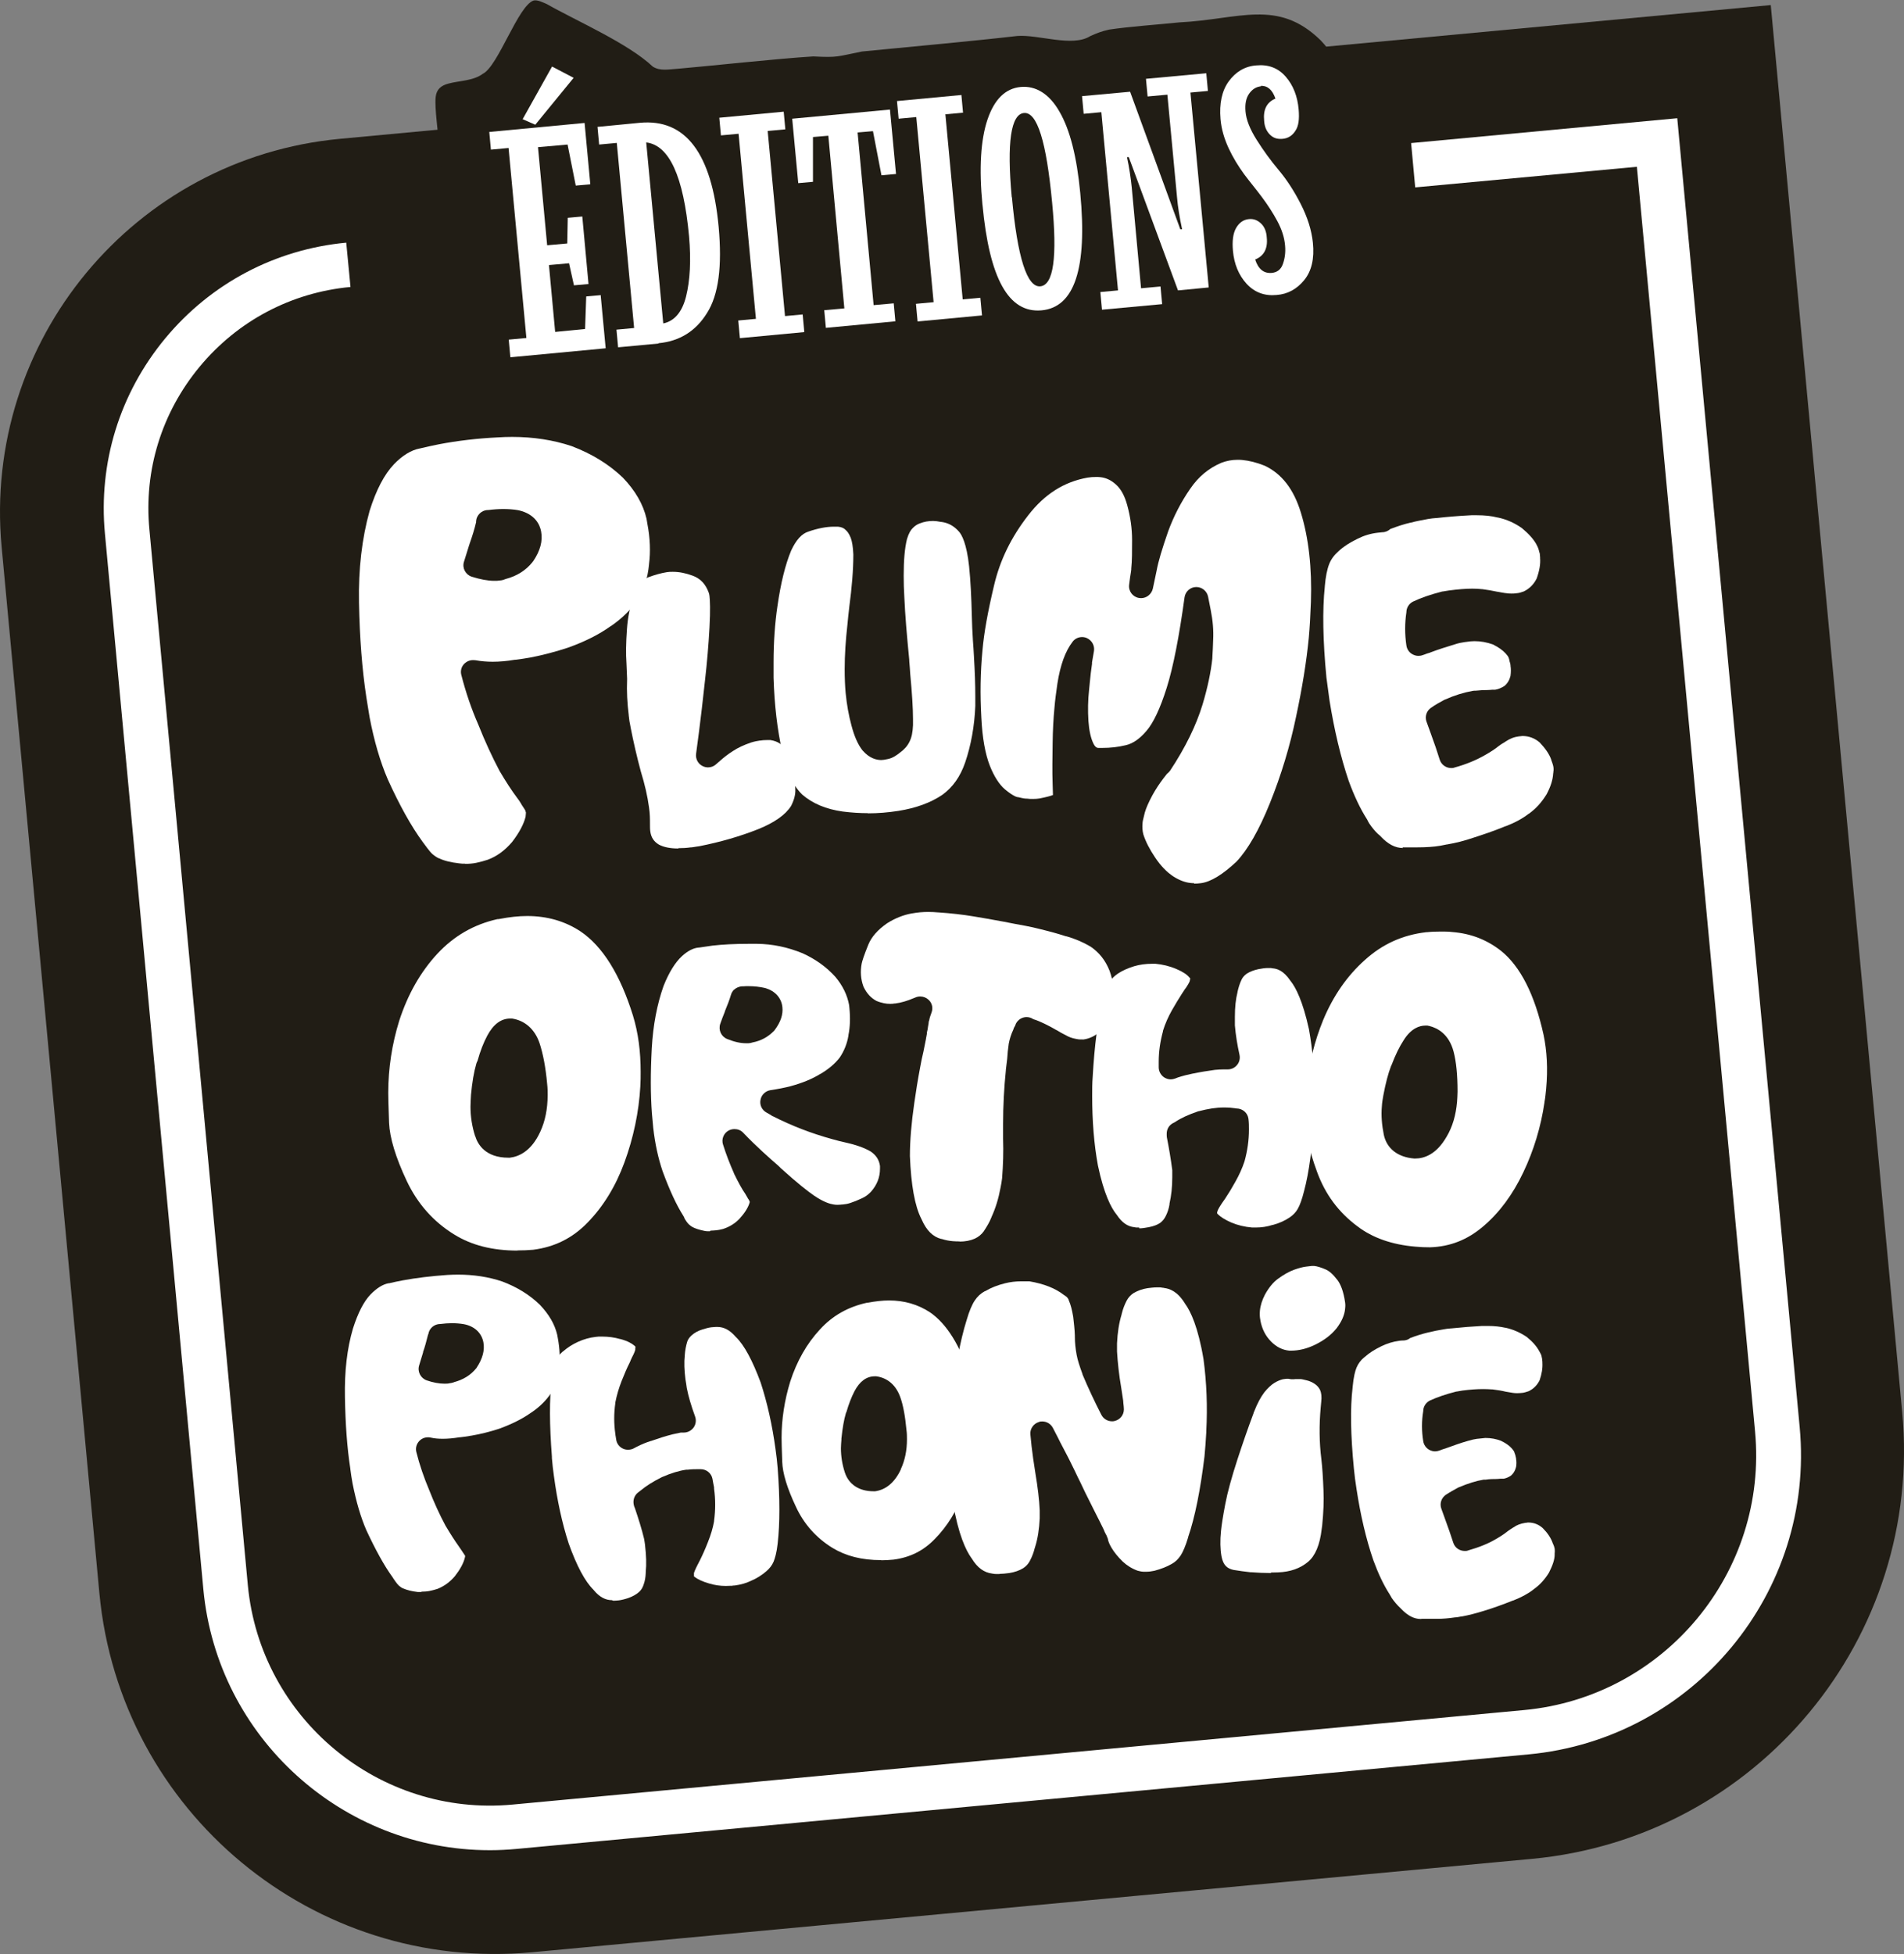 <?xml version="1.0" encoding="UTF-8"?> <svg xmlns="http://www.w3.org/2000/svg" id="Layer_2" data-name="Layer 2" viewBox="0 0 116.47 119.5"><rect x="0" y="0" width="116.47" height="119.5" fill="#808080" stroke="none"/><defs><style> .cls-1 { fill: #fff; } .cls-2 { fill: #211d15; } </style></defs><g id="Layer_1-2" data-name="Layer 1"><g><path class="cls-2" d="M6.08,97.44L.1,33.45C-1.07,20.84,8.19,9.67,20.8,8.49L108.32.31l8.04,86.05c1.29,13.8-8.86,26.03-22.65,27.32l-61.15,5.71c-13.37,1.25-25.22-8.57-26.48-21.95Z"></path><g><path class="cls-1" d="M28.44,52.82c-.11,0-.23,0-.34-.02-.53-.06-.94-.16-1.24-.31,0,0-.01,0-.02,0-.09-.04-.22-.12-.39-.26-.17-.15-.48-.59-.6-.75-.69-.94-1.41-2.23-2.13-3.82-.47-1.09-.84-2.37-1.11-3.79-.06-.34-.12-.75-.2-1.23-.26-1.7-.41-3.64-.45-5.79-.04-2.04.18-3.93.65-5.61.4-1.28.9-2.23,1.49-2.85.52-.54,1.05-.86,1.56-.96.02,0,.03,0,.05-.01.36-.09.76-.17,1.14-.25,1.15-.22,2.36-.36,3.58-.42.31-.02.61-.03.9-.03,1.3,0,2.52.19,3.63.56,1.24.47,2.27,1.1,3.14,1.93.76.79,1.25,1.64,1.45,2.52l.05.3c.17.88.2,1.72.1,2.48,0,0,0,.01,0,.02-.08.82-.3,1.51-.67,2.11-.4.61-.96,1.17-1.66,1.65,0,0,0,0-.01,0-.72.52-1.61.96-2.62,1.32-.73.24-1.51.45-2.29.6-.32.06-.62.1-.94.14,0,0-.02,0-.03,0-.47.08-.92.12-1.34.12-.36,0-.71-.03-1.04-.09-.04,0-.09-.01-.13-.01h-.04c-.23,0-.44.11-.58.28s-.19.41-.13.63c.28,1.09.62,2.08,1.04,3.04.41,1.03.84,1.96,1.31,2.85,0,0,.01.02.02.03.33.56.7,1.14,1.07,1.63.11.14.19.28.25.38,0,.02.02.03.03.05.13.19.18.28.2.32,0,.04.02.07.03.1h0s0,.12-.02.27c-.11.45-.39.98-.83,1.55-.44.51-.92.87-1.49,1.08-.21.07-.43.13-.71.19-.21.04-.43.06-.64.06ZM29.13,31.91c-.11.47-.25.91-.41,1.36,0,.01,0,.02-.01.03l-.33,1.06c-.12.38.1.79.48.91.51.16.97.25,1.37.25.12,0,.24,0,.35-.02.16-.01.28-.06.35-.09.69-.18,1.24-.53,1.64-1.03.01-.02.02-.03.04-.05.44-.65.6-1.25.49-1.83-.07-.38-.34-1.05-1.36-1.29-.02,0-.03,0-.05-.01-.29-.05-.59-.07-.9-.07-.29,0-.59.02-.9.06h-.03c-.3,0-.56.18-.68.45-.04.09-.05.18-.06.27Z"></path><path class="cls-1" d="M41.49,51.89c-.49,0-.89-.08-1.19-.24-.31-.19-.47-.44-.52-.8-.02-.13-.02-.29-.02-.46,0-.28,0-.63-.06-1.02-.09-.68-.26-1.41-.5-2.19-.24-.89-.45-1.8-.63-2.72,0,0,0,0,0-.01-.05-.23-.09-.47-.11-.7,0,0,0-.01,0-.02-.09-.72-.13-1.45-.1-2.17,0,0,0-.04,0-.04,0-.01,0-.02,0-.03,0,0-.04-.94-.04-.94-.04-.55-.03-1.23.03-2.06.05-.74.19-1.44.44-2.12.19-.52.47-.87.85-1.06.4-.15.79-.26,1.16-.32.12-.02.24-.02.36-.02.39,0,.79.08,1.22.24.48.18.79.52.98,1.05.02.06.03.12.04.19.03.27.06.81,0,1.92-.06,1.1-.15,2.15-.27,3.2-.14,1.29-.26,2.32-.37,3.17l-.18,1.36c-.04.3.11.6.38.74.11.06.23.09.35.09.17,0,.35-.06.48-.18l.31-.27c.15-.13.4-.34.75-.56.29-.19.65-.36,1.09-.51.23-.07.39-.1.54-.12,0,0,.02,0,.03,0,.11-.02.24-.03.39-.03.08,0,.15,0,.23,0,.46.07.78.29,1.01.71.24.44.39.91.46,1.43.02.24.04.52.05.84,0,0,0,.01,0,.02.02.31-.07.66-.26,1.03-.34.54-1.01,1.01-1.99,1.41-1.13.45-2.35.8-3.62,1.05-.07.01-.14.02-.21.03-.1.02-.19.03-.27.04-.01,0-.03,0-.04,0-.27.04-.53.05-.76.05Z"></path><path class="cls-1" d="M53.09,49.73c-.48,0-.99-.03-1.54-.1-1.01-.14-1.85-.49-2.48-1.04-.58-.57-.99-1.45-1.22-2.61-.3-1.35-.48-2.87-.53-4.53v-.94c0-1.22.08-2.39.24-3.46.2-1.39.48-2.53.84-3.39.3-.64.64-1.02,1.05-1.15.58-.2,1.1-.3,1.55-.3h.16s.07,0,.1,0c.22.02.37.09.47.2.02.02.04.04.06.06.04.04.14.15.25.42.08.21.14.55.16,1.02,0,.94-.09,2.02-.25,3.22,0,0,0,0,0,.01-.04.34-.08.69-.11,1.04-.11.97-.17,1.87-.17,2.74,0,.56.02,1.04.06,1.47.07.71.19,1.37.35,1.96.18.69.4,1.18.68,1.54,0,0,.01.01.02.02.41.47.84.57,1.13.57.1,0,.21-.02.4-.06.31-.06.56-.25.75-.4.25-.18.45-.4.58-.67.13-.26.19-.57.21-1,0-.01,0-.02,0-.03v-.35c0-.66-.06-1.58-.17-2.75-.01-.26-.04-.52-.06-.8v-.07c-.15-1.52-.25-2.7-.3-3.81-.03-.48-.04-.92-.04-1.34,0-.93.06-1.66.2-2.23.11-.37.24-.56.33-.65,0,0,.01-.01.02-.02.13-.14.27-.23.43-.29.01,0,.02,0,.03-.01.23-.09.49-.14.79-.14.13,0,.29.02.49.06.01,0,.02,0,.03,0,.42.06.76.25,1.06.59.17.19.47.72.62,2.12.09.87.14,1.88.17,3.1.01.45.03.91.06,1.36,0,0,0,.02,0,.02.03.37.05.74.07,1.08,0,0,0,.01,0,.02.05.83.08,1.63.08,2.39v.57c-.05,1.24-.26,2.4-.62,3.46-.3.87-.76,1.52-1.4,1.98-.71.48-1.61.81-2.68.98-.64.1-1.25.15-1.87.15Z"></path><path class="cls-1" d="M73.04,54.01c-.07,0-.14,0-.2-.01-.34-.03-.71-.17-1.08-.41-.39-.26-.76-.64-1.1-1.15-.33-.49-.57-.95-.72-1.41-.06-.23-.07-.45-.05-.68,0-.09.04-.27.14-.66.08-.28.23-.62.46-1.05.22-.4.45-.74.68-1.04l.21-.27c.07-.05.13-.12.19-.19.95-1.43,1.61-2.8,1.99-4.05.31-1.03.51-1.98.6-2.82,0,0,0-.01,0-.02,0-.12.02-.31.03-.59,0-.15.02-.33.02-.53.03-.58-.02-1.18-.15-1.83l-.16-.81c-.07-.34-.37-.59-.72-.59,0,0-.02,0-.02,0-.36.01-.65.28-.7.63-.33,2.4-.69,4.26-1.09,5.53-.4,1.27-.82,2.16-1.25,2.65-.41.48-.82.76-1.24.86-.49.12-.96.17-1.45.17-.05,0-.09,0-.14,0,0,0-.12,0-.12,0-.08-.01-.18-.05-.29-.28-.16-.33-.26-.8-.3-1.37-.04-.63-.03-1.27.04-1.9,0,0,.04-.41.04-.41.04-.45.09-.84.14-1.18v-.09s.12-.7.12-.7c.05-.33-.13-.65-.44-.79-.09-.04-.19-.06-.29-.06-.22,0-.44.1-.58.29-.44.57-.75,1.41-.93,2.57-.07.5-.14.98-.18,1.49-.06.62-.1,1.35-.11,2.15v.04c-.01.84-.03,1.64,0,2.44l.02.68c-.15.06-.41.13-.82.21-.12.02-.25.03-.41.03-.11,0-.23,0-.36-.02-.02,0-.04,0-.06,0-.02,0-.12,0-.48-.09-.01,0-.02,0-.03,0-.04,0-.29-.07-.78-.48-.34-.29-.66-.78-.92-1.44-.28-.71-.46-1.7-.52-2.94-.08-1.43-.06-2.78.07-4.13.09-1.04.32-2.33.71-3.97.36-1.53,1.04-2.93,2.09-4.28,1-1.29,2.18-2.04,3.62-2.3.18-.03.36-.04.53-.04.08,0,.16,0,.24.01.34.03.66.17.96.44.32.28.55.7.71,1.3.19.7.29,1.4.29,2.1s0,1.28-.05,1.75c0,.02,0,.04,0,.06,0,.05-.03.2-.05.35l-.02.12-.06.46c-.05.39.22.75.61.81.04,0,.08.01.12.01.34,0,.64-.24.72-.58,0,0,.23-1.09.23-1.09.11-.6.33-1.32.71-2.42.33-.9.78-1.78,1.34-2.59.51-.75,1.14-1.27,1.92-1.6.32-.12.64-.18.98-.18.09,0,.19,0,.28.01.43.04.88.15,1.38.35,1.04.49,1.77,1.42,2.21,2.85.48,1.55.69,3.4.62,5.48-.03.82-.07,1.55-.13,2.2-.14,1.44-.4,3.06-.78,4.83-.37,1.79-.91,3.57-1.6,5.28-.66,1.64-1.35,2.84-2.04,3.57-.84.79-1.57,1.24-2.17,1.32-.15.02-.29.03-.42.03Z"></path><path class="cls-1" d="M85.82,51.86c-.48,0-.93-.24-1.38-.73-.03-.03-.06-.06-.09-.08-.01-.01-.03-.03-.05-.04-.21-.2-.38-.41-.54-.65-.01-.02-.03-.04-.04-.07-.03-.04-.05-.09-.06-.11-.02-.04-.03-.07-.06-.11-.39-.61-.76-1.39-1.1-2.32-.49-1.45-.88-3.1-1.17-4.9-.06-.45-.13-.93-.19-1.41-.22-2.26-.25-4.14-.1-5.57,0,0,0-.01,0-.02.05-.58.14-1.03.27-1.36.12-.3.3-.54.57-.78,0,0,0,0,.01-.01.3-.28.68-.52,1.15-.75.4-.2.8-.32,1.23-.37l.28-.03c.19,0,.37-.08.5-.2.45-.17.85-.3,1.24-.39,0,0,.01,0,.02,0,.32-.09.69-.15,1.04-.22.18-.03.35-.05.51-.06.01,0,.02,0,.03,0,.62-.07,1.32-.13,2.12-.17.11,0,.22,0,.33,0,.47,0,.89.04,1.27.14,0,0,.01,0,.02,0,.52.11,1.02.33,1.47.65.41.34.72.68.9,1.02,0,0,0,0,0,.01.07.12.11.23.14.34,0,.05.02.1.04.14,0,.01,0,.03.01.04,0,.08.02.16.02.23,0,.02,0,.04,0,.06.03.35-.04.76-.21,1.24-.18.36-.44.62-.79.79-.16.06-.3.1-.44.11-.12.02-.23.02-.33.02-.12,0-.24-.01-.35-.03,0,0-.01,0-.02,0-.17-.03-.32-.05-.45-.08,0,0-.01,0-.02,0-.32-.07-.62-.12-.93-.16,0,0-.01,0-.02,0-.19-.02-.39-.03-.59-.03-.41,0-.88.04-1.42.11l-.37.06s-.05,0-.07.01c-.7.18-1.28.38-1.76.61-.25.12-.41.38-.41.66h0c-.1.66-.1,1.34,0,2.02.03.22.16.42.35.53.12.07.25.11.38.11.08,0,.17-.01.25-.04.04-.01.08-.03.12-.04.11-.04.2-.08.29-.1.03,0,.06-.02.08-.03.5-.19,1.02-.35,1.51-.5.21-.07.42-.11.63-.14,0,0,.01,0,.02,0,.19-.03.37-.05.53-.05.4,0,.76.07,1.13.2.34.17.6.35.78.55.12.13.15.19.15.19.01.02.02.04.03.06.02.03.05.16.06.21,0,.03.01.05.02.08.02.05.03.11.04.18,0,.01,0,.03,0,.04.03.18.03.37,0,.61-.06.25-.18.46-.37.62-.19.12-.38.2-.57.23-.04,0-.07,0-.09,0h-.02s-.04,0-.06,0c-.12.01-.24.02-.32.02-.2,0-.43.01-.71.04h-.04s-.09,0-.13.01c-.55.1-1.11.27-1.69.53-.02,0-.03.01-.05.02-.26.14-.54.29-.82.49-.27.19-.38.53-.27.84l.25.69c.23.63.41,1.15.56,1.64.1.31.39.51.7.51.07,0,.13,0,.2-.03.73-.2,1.37-.47,1.9-.78.3-.17.58-.35.8-.53.1-.08.21-.15.37-.24.01,0,.03-.02.04-.03.28-.19.54-.29.85-.33,0,0,.01,0,.02,0,.07-.01.14-.02.18-.02.39,0,.75.13,1.06.4.35.37.58.71.7,1.04,0,0,0,.01,0,.02.03.08.11.29.13.41.02.12.02.23,0,.33,0,.03,0,.06-.01.09-.02.39-.16.82-.4,1.27-.3.49-.65.88-1.08,1.19,0,0,0,0-.01,0-.4.31-.87.56-1.42.77,0,0-.02,0-.02,0-.69.29-1.39.52-1.98.71-.53.18-1.04.31-1.57.4,0,0-.01,0-.02,0-.13.03-.26.05-.4.08-.41.07-.88.1-1.44.1h-.68s-.04,0-.07,0c-.04,0-.09,0-.13,0Z"></path><path class="cls-1" d="M31.66,76.48c-1.53,0-2.8-.32-3.87-.98-1.27-.78-2.25-1.88-2.91-3.28-.68-1.44-1.04-2.64-1.08-3.55-.04-1.05-.05-1.65-.05-1.84,0-1.5.23-2.98.67-4.4.52-1.61,1.3-2.99,2.34-4.11,1.01-1.08,2.21-1.78,3.67-2.11.04,0,.08,0,.12-.01.62-.12,1.18-.18,1.7-.18,1.23,0,2.32.32,3.26.94,1.35.91,2.43,2.64,3.21,5.15.32,1.05.47,2.18.47,3.45,0,.29,0,.58-.02.86,0,0,0,.01,0,.02-.09,1.57-.42,3.14-.97,4.64-.53,1.45-1.29,2.7-2.26,3.69-.92.95-2.01,1.49-3.32,1.66-.33.03-.65.04-.96.04ZM29.07,69.48c.15.5.62,1.32,2.03,1.32.03,0,.05,0,.08,0,.54-.06,1.31-.38,1.86-1.57.31-.66.46-1.42.46-2.26,0-.2,0-.43-.03-.68-.09-1.01-.25-1.85-.47-2.51-.29-.84-.89-1.37-1.68-1.49-.04,0-.07,0-.11,0-.56,0-1.03.35-1.4,1.04-.23.43-.43.94-.6,1.55-.03.05-.05.1-.07.16-.15.51-.26,1.16-.33,1.93,0,0,0,.01,0,.02-.01.23-.03.46-.03.69,0,.62.1,1.23.29,1.82Z"></path><path class="cls-1" d="M43.43,75.3c-.12,0-.23,0-.32-.02-.34-.07-.59-.15-.77-.25-.07-.04-.14-.1-.22-.17-.02-.02-.1-.1-.24-.33-.02-.07-.05-.13-.09-.19-.4-.63-.82-1.52-1.26-2.72-.27-.8-.46-1.67-.57-2.64-.03-.28-.05-.56-.08-.87-.09-1.19-.09-2.5-.01-4.01.08-1.4.32-2.67.72-3.8.33-.83.71-1.44,1.12-1.82.35-.32.69-.5,1.02-.53,0,0,.02,0,.03,0,.27-.04.54-.08.82-.12.62-.07,1.35-.11,2.23-.11.16,0,.32,0,.49,0,.96.01,1.87.2,2.8.58.79.36,1.46.84,2,1.44.46.55.73,1.12.84,1.72l.02.19c.06.62.04,1.16-.06,1.65,0,0,0,.02,0,.03-.08.49-.26.94-.53,1.34-.29.38-.67.7-1.17,1,0,0,0,0-.01,0-.5.31-1.1.56-1.84.76-.35.09-.75.17-1.22.24-.31.05-.56.29-.61.6-.06.31.09.62.37.77.11.06.22.12.32.19.02.02.05.03.08.04,1.12.57,2.33,1.04,3.6,1.39.32.09.59.16.83.21.63.14,1.15.32,1.54.55.34.23.52.52.57.89v.16c0,.53-.18.99-.55,1.41-.17.18-.35.31-.55.4-.25.12-.5.22-.72.29-.15.05-.31.08-.45.09-.01,0-.02,0-.03,0-.1.01-.19.02-.28.02s-.18,0-.26-.02c-.21-.03-.6-.14-1.19-.54-.35-.24-.99-.73-2.05-1.69-.04-.05-.09-.09-.11-.11,0,0-.01-.01-.02-.02-.54-.47-1.36-1.19-2.16-2.03-.14-.15-.33-.22-.53-.22-.13,0-.26.03-.38.1-.29.17-.43.53-.32.85.18.57.4,1.15.67,1.76,0,0,0,.02.01.03.26.53.47.92.68,1.22.04.06.07.12.11.19.02.03.03.06.05.09,0,.01.02.03.03.04.04.06.06.11.08.16,0,0,0,.02,0,.02,0,0,0,.03-.02.08-.09.28-.29.6-.61.95-.29.3-.63.5-1.01.62-.16.04-.3.07-.42.08,0,0,0,0-.01,0-.12.01-.23.02-.33.02ZM45.42,60.32c-.19,0-.38.08-.52.21h-.01c-.09.1-.15.21-.18.32-.09.3-.21.62-.37,1,0,0,0,.01,0,.02-.1.25-.2.5-.28.74-.13.37.05.78.42.93.44.18.82.26,1.14.26h0c.05,0,.11,0,.16,0,.08,0,.17-.02.26-.05.52-.1.95-.34,1.3-.7.02-.02.04-.04.05-.06.36-.48.52-.94.47-1.4-.06-.56-.44-.98-1.03-1.16-.01,0-.03,0-.04-.01-.31-.07-.65-.11-1-.11-.11,0-.22,0-.32.01h-.03Z"></path><path class="cls-1" d="M58.72,75.92c-.33,0-.56-.02-.76-.06-.12-.02-.22-.05-.35-.09,0,0-.02,0-.03,0-.51-.13-.91-.52-1.2-1.19,0-.01-.01-.03-.02-.04-.4-.78-.63-2.07-.7-3.84,0-.93.09-2.02.27-3.26.1-.7.21-1.39.35-2.13.06-.33.13-.69.21-1.01,0,0,.04-.2.04-.2.04-.2.08-.38.11-.55,0-.05.02-.1.03-.17.01-.05.02-.11.03-.17v-.07c.03-.12.06-.24.07-.37l.03-.17s.01-.07.01-.1c0-.03.02-.07.03-.1,0-.03.02-.07.02-.1,0-.02.04-.15.12-.37.11-.28.04-.59-.18-.79-.14-.13-.32-.2-.51-.2-.1,0-.2.02-.29.06-.28.12-.51.2-.68.25-.01,0-.03,0-.04.01-.16.05-.32.08-.53.11-.01,0-.03,0-.04,0-.08.02-.17.02-.27.02-.12,0-.25-.01-.38-.04-.13-.03-.29-.07-.45-.14-.35-.19-.6-.47-.79-.87-.17-.46-.2-.93-.11-1.41.03-.15.13-.48.41-1.17.19-.46.57-.9,1.15-1.3.49-.31,1-.51,1.51-.6,0,0,0,0,.01,0,.33-.06.65-.09.99-.09.2,0,.41.01.62.03,0,0,.02,0,.02,0,.74.05,1.46.13,2.12.24.5.08,1.11.19,1.82.32.51.1.97.19,1.37.26l.44.09c.59.14,1.3.31,2.04.55,0,0,.02,0,.02,0,.54.15,1.04.37,1.48.63.53.36.91.84,1.16,1.47.24.65.31,1.31.22,2l-.04.18c-.11.58-.35,1.08-.73,1.51-.3.29-.64.46-1.04.52-.17,0-.32,0-.42-.03-.02,0-.04-.01-.06-.01-.22-.04-.42-.11-.62-.23-.01,0-.03-.01-.04-.02-.16-.08-.33-.17-.5-.28,0,0,0,0-.01,0-.22-.13-.46-.26-.73-.39-.12-.06-.23-.1-.31-.14l-.07-.03c-.1-.04-.2-.08-.31-.11h0c-.12-.08-.26-.13-.41-.13-.12,0-.24.03-.35.09-.17.09-.3.25-.35.43-.06.09-.1.18-.12.26-.12.25-.22.55-.28.88,0,0,0,.01,0,.02-.04.26-.07.56-.09.88-.03.21-.05.43-.08.66v.03c-.11,1.06-.17,2.17-.17,3.3,0,0,0,.87,0,.88.03.83,0,1.62-.06,2.42-.02.19-.06.4-.1.6-.12.65-.3,1.24-.55,1.78,0,0,0,.02-.01.03-.11.28-.27.55-.47.85-.13.18-.31.33-.54.44-.27.12-.59.18-.95.18Z"></path><path class="cls-1" d="M69.68,75.07c-.06,0-.15,0-.18,0-.04,0-.07-.02-.11-.02-.41-.04-.76-.28-1.07-.75-.01-.02-.03-.04-.04-.05-.3-.38-.75-1.21-1.12-2.98-.24-1.3-.35-2.73-.35-4.25,0-.39,0-.77.03-1.15.11-1.94.31-3.51.62-4.67.12-.5.25-.86.39-1.11.12-.21.29-.38.52-.54.28-.19.62-.34,1.01-.46.34-.1.7-.15,1.11-.15h.19c.43.04.86.14,1.28.32.38.16.64.33.79.51,0,0,.01.02.02.02.02.02.03.04.04.05,0,.03-.02.07-.03.13,0,0,0,.01,0,.02,0,.01-.03.11-.22.4-.03.04-.06.08-.09.12-.02.04-.05.07-.07.11-.03.05-.07.1-.1.15-.21.32-.4.65-.61,1.01-.22.39-.41.81-.55,1.26,0,0,0,.02,0,.03-.17.63-.26,1.24-.26,1.86v.34c0,.24.12.47.32.61.12.08.27.13.41.13.09,0,.18-.02.27-.05l.18-.07c.31-.1.63-.18.93-.24,0,0,.02,0,.02,0,.42-.09.87-.16,1.3-.22.2-.02.38-.03.55-.03h.25c.22,0,.43-.1.57-.28.14-.17.19-.4.14-.62-.13-.59-.23-1.19-.28-1.79v-.53c0-.58.05-1.07.16-1.5,0,0,0-.02,0-.02.06-.26.13-.5.24-.73.06-.14.16-.26.32-.38.2-.13.44-.22.72-.28.21-.04.4-.07.58-.07.06,0,.15,0,.18,0,.04,0,.07.02.11.02.26.02.65.12,1.08.75,0,.01.02.03.03.04.3.38.73,1.2,1.11,2.93.23,1.27.35,2.67.35,4.18,0,.39,0,.77-.03,1.14-.11,1.9-.31,3.44-.62,4.59-.12.48-.25.85-.39,1.09-.12.21-.29.38-.5.52-.28.19-.63.35-1.01.45,0,0-.01,0-.02,0-.34.11-.68.16-1.02.16h-.24c-.46-.04-.88-.14-1.28-.31-.36-.16-.64-.33-.82-.51-.02-.03-.04-.05-.04-.06,0-.03.01-.07.03-.14,0,0,.04-.13.27-.47l.19-.27c.22-.33.42-.66.63-1.04.22-.39.41-.8.55-1.22,0-.01,0-.02.01-.03.18-.65.27-1.3.27-1.94,0-.21,0-.42-.03-.66-.05-.36-.35-.62-.72-.63,0,0-.02,0-.02,0-.02,0-.03,0-.05-.01-.19-.03-.42-.05-.68-.05h-.05c-.46,0-.95.08-1.53.23-.01,0-.03,0-.04.01-.56.19-1.03.4-1.4.65l-.15.08c-.23.13-.36.37-.36.63v.08s0,.1.01.15c.13.66.24,1.31.33,2v.45c0,.58-.06,1.12-.17,1.6,0,.02,0,.03,0,.05-.04.25-.12.49-.22.69-.09.19-.2.32-.34.43-.17.12-.4.21-.71.27-.21.04-.4.07-.58.07Z"></path><path class="cls-1" d="M87.49,76.28c-.3,0-.61-.01-.91-.04-1.43-.12-2.62-.54-3.54-1.24-1.17-.87-1.98-1.97-2.48-3.35-.51-1.39-.76-2.55-.72-3.44.04-.84.07-1.39.09-1.66v-.09c.14-1.41.48-2.79,1.01-4.08.61-1.47,1.47-2.71,2.55-3.67,1.07-.97,2.3-1.53,3.75-1.7.01,0,.03,0,.04,0,.28-.03.58-.04.87-.04.22,0,.46,0,.69.03,1.14.09,2.11.47,2.98,1.15,1.19.96,2.06,2.68,2.6,5.13.21.99.27,2.1.16,3.3-.03.28-.05.54-.1.8,0,0,0,.02,0,.02-.22,1.51-.66,2.96-1.3,4.3-.64,1.35-1.46,2.46-2.45,3.3-.96.82-2.02,1.24-3.25,1.28ZM85.11,65.15s-.02.04-.02.05c-.17.44-.33,1.04-.47,1.79-.04.22-.08.46-.09.68-.05.54,0,1.13.12,1.73.18.84.85,1.37,1.86,1.45.02,0,.04,0,.06,0,.53,0,1.29-.23,1.93-1.35.35-.59.56-1.3.63-2.12.01-.19.03-.4.03-.63,0-1.02-.08-1.81-.24-2.43-.28-1.07-.97-1.45-1.5-1.58-.03,0-.06-.01-.1-.02-.04,0-.08,0-.13,0-.35,0-.87.16-1.33.9-.26.4-.5.89-.74,1.52Z"></path><path class="cls-1" d="M25.79,97.36c-.08,0-.15,0-.23,0-.37-.04-.67-.12-.9-.22-.01,0-.02,0-.03-.01-.03-.01-.1-.05-.23-.16-.03-.03-.12-.11-.32-.41-.02-.04-.04-.07-.07-.11-.51-.7-1.04-1.67-1.6-2.87-.35-.81-.62-1.74-.84-2.84-.06-.34-.11-.64-.14-.9,0,0,0-.01,0-.02-.2-1.3-.3-2.72-.33-4.37-.03-1.6.13-2.97.49-4.2.31-.97.67-1.67,1.08-2.09.38-.39.74-.61,1.09-.68.01,0,.02,0,.04,0,.27-.06.55-.13.85-.18.81-.15,1.72-.26,2.72-.33.21-.01.43-.02.64-.02.97,0,1.88.14,2.71.42.91.34,1.68.82,2.3,1.42.56.59.91,1.19,1.06,1.82l.04.21c.12.65.15,1.26.08,1.82,0,0,0,.02,0,.02-.06.57-.22,1.09-.48,1.52-.29.44-.69.85-1.21,1.2,0,0-.01,0-.02.01-.5.36-1.15.69-1.94.98-.58.19-1.14.33-1.72.43,0,0-.01,0-.02,0-.23.05-.45.07-.68.1-.01,0-.03,0-.04,0-.36.06-.7.09-1,.09-.27,0-.51-.02-.73-.07-.05-.01-.1-.02-.15-.02h-.03c-.23,0-.44.1-.58.28s-.19.41-.13.63c.19.76.46,1.55.79,2.33.29.74.62,1.47,1,2.18,0,0,.01.02.02.03.26.44.53.86.8,1.24,0,0,.01.02.02.03.04.05.07.11.11.16.04.05.07.11.1.15.03.04.11.16.14.21,0,0,0,0,0,0,0,.01,0,.03,0,.04,0,.01,0,.04-.02.1-.08.33-.29.71-.61,1.12-.31.36-.66.61-1.06.77-.17.05-.33.1-.5.13-.16.03-.33.04-.49.04ZM26.19,81.6c-.11.43-.2.78-.31,1.08,0,0,0,.02,0,.03-.08.27-.16.54-.24.79-.12.38.09.79.47.92s.75.2,1.07.2c.12,0,.23,0,.34-.03.12-.01.21-.05.26-.06,0,0-.01,0-.02,0,.58-.15,1.04-.44,1.37-.85.02-.02.03-.04.04-.06.35-.53.49-1.05.4-1.53-.11-.58-.55-.99-1.2-1.11-.24-.04-.49-.06-.73-.06-.22,0-.46.02-.7.05h-.01c-.37,0-.68.27-.73.63Z"></path><path class="cls-1" d="M37.44,97.86c-.4,0-.76-.19-1.1-.59-.01-.02-.03-.03-.04-.05-.51-.5-1.02-1.45-1.51-2.82-.41-1.26-.71-2.66-.91-4.16-.05-.34-.09-.71-.12-1.07v-.09c-.15-1.94-.16-3.52-.01-4.7,0,0,0-.01,0-.02.06-.61.16-.95.23-1.12.09-.21.24-.41.44-.58,0,0,.01,0,.02-.01.25-.22.56-.43.94-.6.34-.15.69-.25,1.05-.29l.19-.02c.07,0,.14,0,.21,0,.39,0,.76.05,1.1.15,0,0,.01,0,.02,0,.48.13.72.29.85.4.04.03.06.06.07.07,0,.03,0,.07-.01.12,0,.02,0,.04,0,.06h0s-.02.14-.21.49c-.01.03-.03.06-.04.09-.02.04-.04.08-.05.12-.02.03-.03.07-.05.11-.16.31-.31.67-.49,1.12-.16.41-.29.84-.38,1.3,0,.01,0,.02,0,.04-.09.62-.09,1.26,0,1.88,0,.06.02.13.03.2,0,.05.02.09.02.13.03.25.18.46.41.57.1.05.21.07.32.07.13,0,.26-.03.38-.1.03-.02.05-.03.07-.04.03-.02.06-.03.1-.05.28-.14.56-.26.86-.35.01,0,.02,0,.04-.01.42-.15.83-.28,1.26-.39l.14-.03c.14-.03.27-.06.38-.08.04,0,.08,0,.12,0,.02,0,.04,0,.06,0,.24,0,.46-.12.6-.31.14-.2.17-.45.09-.67-.24-.66-.41-1.23-.51-1.75-.01-.08-.06-.43-.08-.52-.07-.55-.09-1.05-.04-1.49,0,0,0-.01,0-.02.02-.28.07-.53.14-.77.04-.15.13-.28.27-.41.18-.16.39-.28.65-.36.22-.07.4-.12.57-.14.1-.01.21-.02.27-.02.01,0,.07,0,.09,0,.4,0,.76.19,1.11.59.01.01.02.03.04.04.5.49,1,1.42,1.5,2.77.4,1.22.71,2.6.91,4.08.06.4.1.79.13,1.15.14,1.83.14,3.39,0,4.62-.06.56-.17.91-.25,1.11-.09.21-.24.41-.44.58-.28.24-.59.44-.95.59,0,0-.01,0-.02.01-.27.13-.59.22-.95.27-.08,0-.14.01-.19.02-.01,0-.02,0-.03,0-.01,0-.03,0-.04,0-.1,0-.2.01-.3.01-.35,0-.69-.05-1.02-.15-.41-.12-.71-.26-.9-.41-.02-.02-.03-.03-.03-.04v-.19s.05-.17.2-.46l.16-.31c.17-.34.33-.7.49-1.11.19-.47.31-.89.38-1.28,0,0,0-.02,0-.03.09-.67.09-1.32,0-1.97v-.08c-.04-.16-.06-.34-.1-.53-.07-.34-.37-.58-.72-.58h-.19c-.15,0-.36,0-.59.03h0s-.07,0-.1,0c-.43.06-.93.21-1.48.45-.01,0-.03.01-.04.02-.5.25-.92.51-1.28.81l-.13.1c-.19.14-.3.36-.3.59,0,.07.01.23.09.39.23.68.42,1.29.56,1.87.02.14.05.28.06.39,0,0,0,.02,0,.02.07.6.09,1.14.04,1.62,0,.02,0,.03,0,.05-.01.27-.05.5-.13.72-.06.19-.15.33-.28.45-.17.15-.4.28-.66.37-.24.08-.42.12-.57.14-.1.01-.2.02-.27.02-.01,0-.07,0-.09,0Z"></path><path class="cls-1" d="M53.9,95.41c-1.19,0-2.16-.25-2.98-.75-.99-.61-1.75-1.46-2.24-2.53-.53-1.12-.81-2.04-.83-2.74-.03-.8-.04-1.28-.04-1.46,0-1.14.18-2.3.53-3.44.4-1.24,1.01-2.32,1.82-3.19.77-.84,1.7-1.37,2.87-1.63.01,0,.03,0,.04,0,.48-.09.92-.14,1.31-.14.94,0,1.76.24,2.5.72,1.03.7,1.87,2.05,2.48,4,.25.81.37,1.71.37,2.68,0,.22,0,.44-.02.66,0,.01,0,.02,0,.03-.08,1.27-.33,2.49-.76,3.63-.41,1.13-1,2.09-1.76,2.86-.7.73-1.53,1.14-2.54,1.27-.24.02-.49.04-.73.04ZM51.78,86.34s-.03.06-.04.1c-.11.37-.2.87-.27,1.54,0,0,0,.07,0,.07-.01.17-.03.34-.03.52,0,.49.08.99.24,1.48.24.73.87,1.15,1.75,1.15.03,0,.06,0,.1,0,.66-.09,1.19-.53,1.57-1.32,0,0,0-.01,0-.02.26-.56.38-1.16.38-1.84,0-.16,0-.36-.03-.57-.08-.85-.2-1.51-.38-2.01-.26-.73-.78-1.18-1.47-1.27-.03,0-.06,0-.09,0-.51,0-.92.31-1.24.91-.19.37-.36.81-.49,1.27Z"></path><path class="cls-1" d="M61.14,96.26s-.07,0-.11,0c-.01,0-.02,0-.04,0-.08,0-.17,0-.24-.02-.02,0-.05,0-.07-.01-.48-.06-.89-.35-1.23-.91,0-.01-.02-.03-.03-.04-.33-.46-.8-1.43-1.13-3.4-.2-1.47-.26-3.05-.18-4.71,0-.28.03-.56.05-.86.01-.15.02-.3.03-.45.22-2.13.54-3.86.94-5.13.16-.55.33-.95.5-1.2.16-.24.36-.43.62-.57,0,0,0,0,.02,0,.35-.21.76-.37,1.21-.48.32-.08.65-.12,1-.12.08,0,.17,0,.26,0,.01,0,.03,0,.04,0h.19c.88.15,1.58.42,2.12.84.03.02.06.04.09.06.04.02.08.06.13.12.01.02.03.04.05.08,0,.03.02.06.03.09.11.25.19.57.26.99.04.37.09.76.1,1.13v.07c0,.37.04.74.11,1.12.06.32.18.69.36,1.18,0,0,0,.01,0,.02.35.83.73,1.64,1.15,2.46.13.25.38.4.65.4.06,0,.12,0,.17-.02.33-.08.56-.37.56-.71,0-.13-.02-.25-.03-.35,0-.04-.01-.08-.01-.12,0-.01,0-.03,0-.04-.02-.13-.1-.66-.12-.79-.14-.81-.22-1.56-.26-2.24v-.5c.03-.65.12-1.24.28-1.76,0-.02,0-.03.01-.05.07-.29.17-.55.3-.8.11-.2.24-.34.42-.46.26-.15.53-.25.85-.3.16-.02.38-.05.58-.05.04,0,.07,0,.11,0,.01,0,.02,0,.04,0,.04,0,.11,0,.18.02.04,0,.09.01.13.02.31.04.78.19,1.24.92,0,.02.02.03.03.05.33.45.79,1.41,1.12,3.38.19,1.41.25,2.9.17,4.4v.07c-.03.49-.06.99-.11,1.48-.25,2.05-.58,3.71-1,4.93,0,0,0,.01,0,.02-.16.53-.32.9-.46,1.11-.16.23-.32.39-.54.51-.31.18-.65.31-1.06.42-.18.04-.35.06-.51.06-.03,0-.06,0-.09,0-.01,0-.03,0-.04,0-.11,0-.23-.02-.38-.06-.34-.12-.65-.31-.92-.56-.3-.29-.53-.58-.69-.85-.14-.24-.19-.39-.21-.48,0-.03-.01-.06-.02-.09-.04-.12-.1-.24-.17-.36l-.06-.14s0-.02-.01-.03c-.15-.32-.34-.68-.54-1.08-.06-.13-.13-.26-.2-.4-.13-.26-.26-.52-.38-.76-.11-.23-.21-.45-.31-.65-.1-.2-.21-.42-.33-.68-.1-.2-.21-.42-.33-.67-.06-.13-.13-.25-.2-.39-.07-.14-.15-.28-.23-.44-.1-.19-.2-.38-.29-.57-.1-.19-.2-.38-.3-.58-.13-.25-.38-.4-.65-.4-.07,0-.13,0-.2.03-.34.1-.56.42-.53.76.04.49.1.97.17,1.48,0,0,.02.12.02.13.02.13.1.66.12.79.14.84.23,1.57.26,2.24v.5c-.03.65-.12,1.24-.28,1.74,0,.02-.01.04-.02.06-.07.29-.17.55-.3.79,0,0,0,.02-.01.02-.09.17-.22.32-.41.44-.23.14-.52.24-.84.29-.24.03-.42.05-.58.05Z"></path><path class="cls-1" d="M77.75,96.2c-.42,0-.85-.02-1.22-.05h-.05c-.33-.04-.68-.08-1.02-.14-.36-.08-.63-.25-.74-.83-.08-.44-.09-.97-.03-1.55.03-.31.11-.86.26-1.64.14-.74.39-1.64.75-2.75.32-.98.65-1.93.98-2.81,0-.02.01-.04.02-.06,0-.02.01-.03.02-.05.19-.49.4-.88.62-1.17.2-.25.42-.46.62-.58.18-.11.35-.18.51-.22.16-.03.25-.03.3-.03.01,0,.02,0,.03,0l.19.03s.06,0,.1,0c.05,0,.09,0,.14-.01h.34c.06,0,.25.05.38.08.16.04.32.11.47.21.15.1.25.22.33.37,0,0,0,0,0,.01.08.17.11.42.07.73,0,0-.03.33-.03.33-.1,1.08-.09,2.15.04,3.17.06.51.1,1.14.13,1.91.03.62,0,1.34-.08,2.14l-.03.22c-.11.97-.4,1.65-.84,2.01-.48.4-1.08.61-1.83.64-.14,0-.29.01-.44.01ZM78.97,82.6s-.07,0-.1,0c-.42-.04-.78-.22-1.11-.55-.35-.35-.56-.77-.66-1.29,0,0,0-.01,0-.02-.04-.19-.05-.37-.03-.58.03-.33.14-.66.31-.99.24-.43.5-.75.79-.96.35-.26.68-.44.97-.55.31-.11.57-.18.76-.2l.34-.04h.15c.19.02.41.09.67.2.25.1.48.31.71.61,0,0,.01.01.02.02.23.29.4.76.49,1.39.02.13.02.26,0,.4,0,0,0,.01,0,.02-.04.38-.21.76-.51,1.16-.32.4-.75.74-1.33,1.02-.49.24-.99.36-1.46.36Z"></path><path class="cls-1" d="M86.91,99.01c-.41,0-.8-.2-1.2-.62-.01-.01-.03-.03-.04-.04-.01-.02-.03-.03-.04-.04-.17-.16-.34-.36-.5-.59-.02-.04-.04-.07-.06-.11-.02-.03-.03-.05-.05-.08-.01-.02-.02-.05-.04-.07-.34-.53-.67-1.22-.97-2.04-.45-1.31-.79-2.78-1.03-4.36-.07-.43-.12-.83-.16-1.24-.2-2.04-.23-3.71-.08-4.96,0,0,0-.01,0-.02.06-.65.16-1.01.24-1.2.1-.24.26-.46.47-.63,0,0,.02-.02.03-.02.26-.24.61-.46,1.02-.66.35-.17.71-.28,1.08-.33.08-.01.14-.02.2-.02h.04c.17,0,.32-.05.44-.15.36-.14.72-.25,1.09-.34.33-.08.63-.14.94-.19.15-.03.31-.05.46-.06,0,0,.02,0,.02,0,.67-.07,1.31-.12,1.89-.15.13,0,.25,0,.36,0,.4,0,.75.04,1.06.11,0,0,.01,0,.02,0,.45.1.87.28,1.29.56.37.3.62.59.77.88,0,.01.01.02.02.03.07.12.11.21.12.28,0,.03.03.12.03.14,0,.06.02.13.02.2,0,.02,0,.03,0,.05.02.34-.04.69-.17,1.07-.15.3-.36.52-.67.67-.15.05-.28.09-.38.1-.1.01-.2.02-.3.02s-.2,0-.3-.02c-.14-.02-.28-.05-.42-.07-.24-.06-.5-.1-.81-.14-.01,0-.03,0-.04,0-.17-.01-.35-.02-.53-.02-.39,0-.8.03-1.27.09,0,0-.35.06-.35.06-.02,0-.04,0-.06.01-.59.15-1.12.33-1.56.53-.26.12-.43.38-.43.66-.1.6-.1,1.22,0,1.83.03.22.17.42.36.53.11.06.24.1.36.1.09,0,.18-.02.27-.05.13-.05.23-.09.34-.12.02,0,.04-.01.06-.02.5-.18.91-.33,1.34-.45.24-.07.41-.11.57-.13,0,0,.01,0,.02,0,.16-.02.31-.03.48-.05.35,0,.66.06.95.17.29.14.51.29.67.47.09.11.13.17.14.19.01.03.04.13.07.2.02.09.04.16.05.22,0,.01,0,.02,0,.04.03.14.03.3,0,.48-.06.24-.16.4-.31.53-.15.1-.29.16-.44.19h-.12s-.05,0-.08,0c-.1.01-.2.02-.27.02-.17,0-.39,0-.65.04h0s-.08,0-.12,0c-.44.07-.95.23-1.52.47-.02,0-.04.02-.06.03-.2.11-.46.25-.72.42-.28.19-.4.54-.28.86l.22.61c.2.55.37,1.03.51,1.47.1.31.39.5.7.5.07,0,.14,0,.2-.03.7-.2,1.26-.43,1.71-.7.23-.13.5-.3.72-.48.05-.04.12-.08.19-.13.06-.04.11-.07.17-.11,0,0,0,0,.01,0,.17-.13.4-.22.7-.27.06,0,.11-.01.15-.02.01,0,.02,0,.03,0,.34,0,.63.11.89.34.29.29.49.59.6.89,0,.02.01.03.02.05.06.12.09.22.11.32,0,.04.02.14,0,.29,0,.03,0,.05,0,.08,0,.3-.13.67-.35,1.1-.25.41-.56.75-.93,1.01,0,0-.02.01-.02.02-.35.27-.77.49-1.24.67,0,0,0,0-.01,0-.63.25-1.21.46-1.77.63-.48.15-.94.27-1.38.35-.01,0-.02,0-.04,0-.1.02-.2.04-.3.05-.01,0-.02,0-.04,0-.4.06-.76.09-1.1.09-.05,0-.11,0-.16,0,0,0-.63,0-.63,0-.02,0-.04,0-.06,0-.03,0-.07,0-.1,0Z"></path></g><path class="cls-1" d="M29.95,113.15c-8.96,0-16.65-6.85-17.51-15.95L6.42,32.65c-.41-4.35.9-8.59,3.69-11.96,2.79-3.36,6.72-5.44,11.07-5.85l.26,2.71c-3.63.34-6.9,2.07-9.23,4.88-2.32,2.8-3.42,6.34-3.07,9.96l6.02,64.55c.77,8.16,8.04,14.18,16.19,13.42l61.88-5.78c8.59-.8,14.93-8.44,14.13-17.03l-7.23-77.35-13.56,1.26-.25-2.71,16.28-1.52,7.49,80.06c.94,10.09-6.5,19.06-16.59,20l-61.88,5.78c-.55.05-1.1.08-1.64.08Z"></path><path class="cls-2" d="M82.35,11.01c-.44-1.09-.05-2.17.11-3.28.23-1.93-.4-3.95-1.68-5.27-2.63-2.56-4.97-1.27-8.65-1.09-1.35.14-3.01.25-4.28.44-.46.1-.76.22-1.16.4-1.09.69-3.17-.11-4.46-.01-2.58.3-6.65.67-9.5.95-1.55.31-1.47.38-2.98.3-2.26.14-6.46.6-8.23.75-.63.04-1.12.16-1.58-.12-1.53-1.44-4.66-2.79-6.49-3.83-.23-.1-.57-.27-.8-.22-.95.29-2.17,4.01-3.11,4.48-.59.44-1.43.42-2.1.6-.46.12-.74.35-.79.83-.07.69.15,2.08.25,3.42.11,1.23.18,2.21.48,2.64.59.72,1.02,1.35,1.08,2.38.12,1.01.3,2.86-.07,3.35-.22.45-.5.72-.52,1.58.04,1.23.31,3.64.42,4.85.07.59.18.91.46,1.05.87.25,2.13-.08,3.12-.12,3.34-.31,5.34-.44,8.6-.82,8.35-.31,17.41-1.89,25.86-1.92,2.92-.34,6.57-.35,9.03-1.29,6.64,1.34,9.72-3.87,7.04-9.81l-.08-.22h.01Z"></path><g><path class="cls-1" d="M36.75,18.11l.3,3.19-5.83.55-.1-1.08,1.08-.1-1.09-11.62-1.08.1-.1-1.08,5.83-.55.35,3.75-.89.08-.5-2.51-1.81.16.56,6,1.23-.11.03-1.57.89-.08.38,4.13-.89.08-.3-1.35-1.23.11.38,4.09,1.83-.18.07-1.99.89-.08v.05ZM32.75,7.63l-.78-.34,1.8-3.22,1.32.69-2.34,2.86Z"></path><path class="cls-1" d="M40.28,21.01l-2.47.23-.1-1.08,1.08-.1-1.06-11.32-1.08.1-.1-1.08,2.59-.25c2.79-.26,4.4,1.85,4.82,6.36.22,2.4,0,4.16-.71,5.27-.69,1.12-1.69,1.73-2.97,1.85h-.01ZM40.57,19.78c.68-.14,1.16-.69,1.4-1.66s.31-2.19.18-3.67c-.34-3.67-1.21-5.57-2.62-5.74l1.04,11.05h0Z"></path><path class="cls-1" d="M48.04,7.91l-1.08.1,1.06,11.32,1.08-.1.1,1.08-3.94.37-.1-1.08,1.08-.1-1.06-11.32-1.08.1-.1-1.08,3.94-.37.1,1.08Z"></path><path class="cls-1" d="M54.77,19.65l-4.25.4-.1-1.08,1.23-.11-.98-10.56-.94.08v2.74l-.9.08-.37-3.94,5.98-.56.37,3.94-.89.08-.52-2.7-.94.08.98,10.56,1.23-.11.1,1.08h0Z"></path><path class="cls-1" d="M58.91,6.89l-1.08.1,1.06,11.32,1.08-.1.1,1.08-3.94.37-.1-1.08,1.08-.1-1.06-11.32-1.08.1-.1-1.08,3.94-.37.1,1.08Z"></path><path class="cls-1" d="M60.1,12.55c-.22-2.26-.11-4.01.31-5.25.42-1.23,1.09-1.89,2.02-1.98s1.76.42,2.38,1.51c.64,1.1,1.06,2.75,1.27,4.97.44,4.61-.35,7-2.37,7.18s-3.19-1.96-3.61-6.46h0ZM61.9,12.06c.34,3.71.93,5.53,1.74,5.45s1.04-1.79.72-5.12c-.35-3.72-.91-5.55-1.72-5.48-.8.07-1.06,1.8-.75,5.15Z"></path><path class="cls-1" d="M73.9,5.56l-1.08.1,1.12,11.92-1.88.18-3.01-8.15h-.11c.14.65.23,1.27.29,1.85l.57,6.17,1.19-.11.1,1.08-3.68.34-.1-1.08,1.08-.1-1.02-10.9-1.08.1-.1-1.08,2.94-.27,3.07,8.41h.11c-.15-.71-.26-1.36-.31-1.96l-.59-6.27-1.21.11-.1-1.08,3.69-.34.1,1.08h.01Z"></path><path class="cls-1" d="M77.13,5.28c-.29.03-.53.18-.72.45-.19.27-.26.63-.22,1.09.04.5.27,1.08.68,1.73s.86,1.27,1.34,1.84c.48.57.93,1.25,1.35,2.07s.67,1.61.75,2.38c.1.98-.08,1.74-.53,2.29-.45.55-1.01.86-1.69.91-.74.07-1.35-.16-1.84-.69-.48-.53-.76-1.21-.83-2.02-.05-.57,0-1.04.19-1.38.19-.33.45-.52.79-.55.29-.03.53.07.74.27s.33.49.35.86c.07.68-.18,1.13-.71,1.34.19.59.53.86,1.01.82.33-.03.56-.2.68-.53.12-.33.18-.71.14-1.14-.04-.49-.2-.99-.48-1.51s-.59-.99-.94-1.46-.72-.91-1.08-1.39c-.35-.48-.68-1.01-.95-1.59s-.45-1.19-.5-1.79c-.08-.94.08-1.72.5-2.3s.99-.93,1.69-.98c.74-.07,1.34.16,1.8.69s.72,1.2.79,2c.05.59,0,1.02-.2,1.31-.19.3-.45.46-.78.49s-.57-.05-.78-.26-.33-.49-.35-.84c-.07-.69.16-1.14.69-1.36-.19-.55-.49-.8-.91-.78l.03.03Z"></path></g></g></g></svg> 